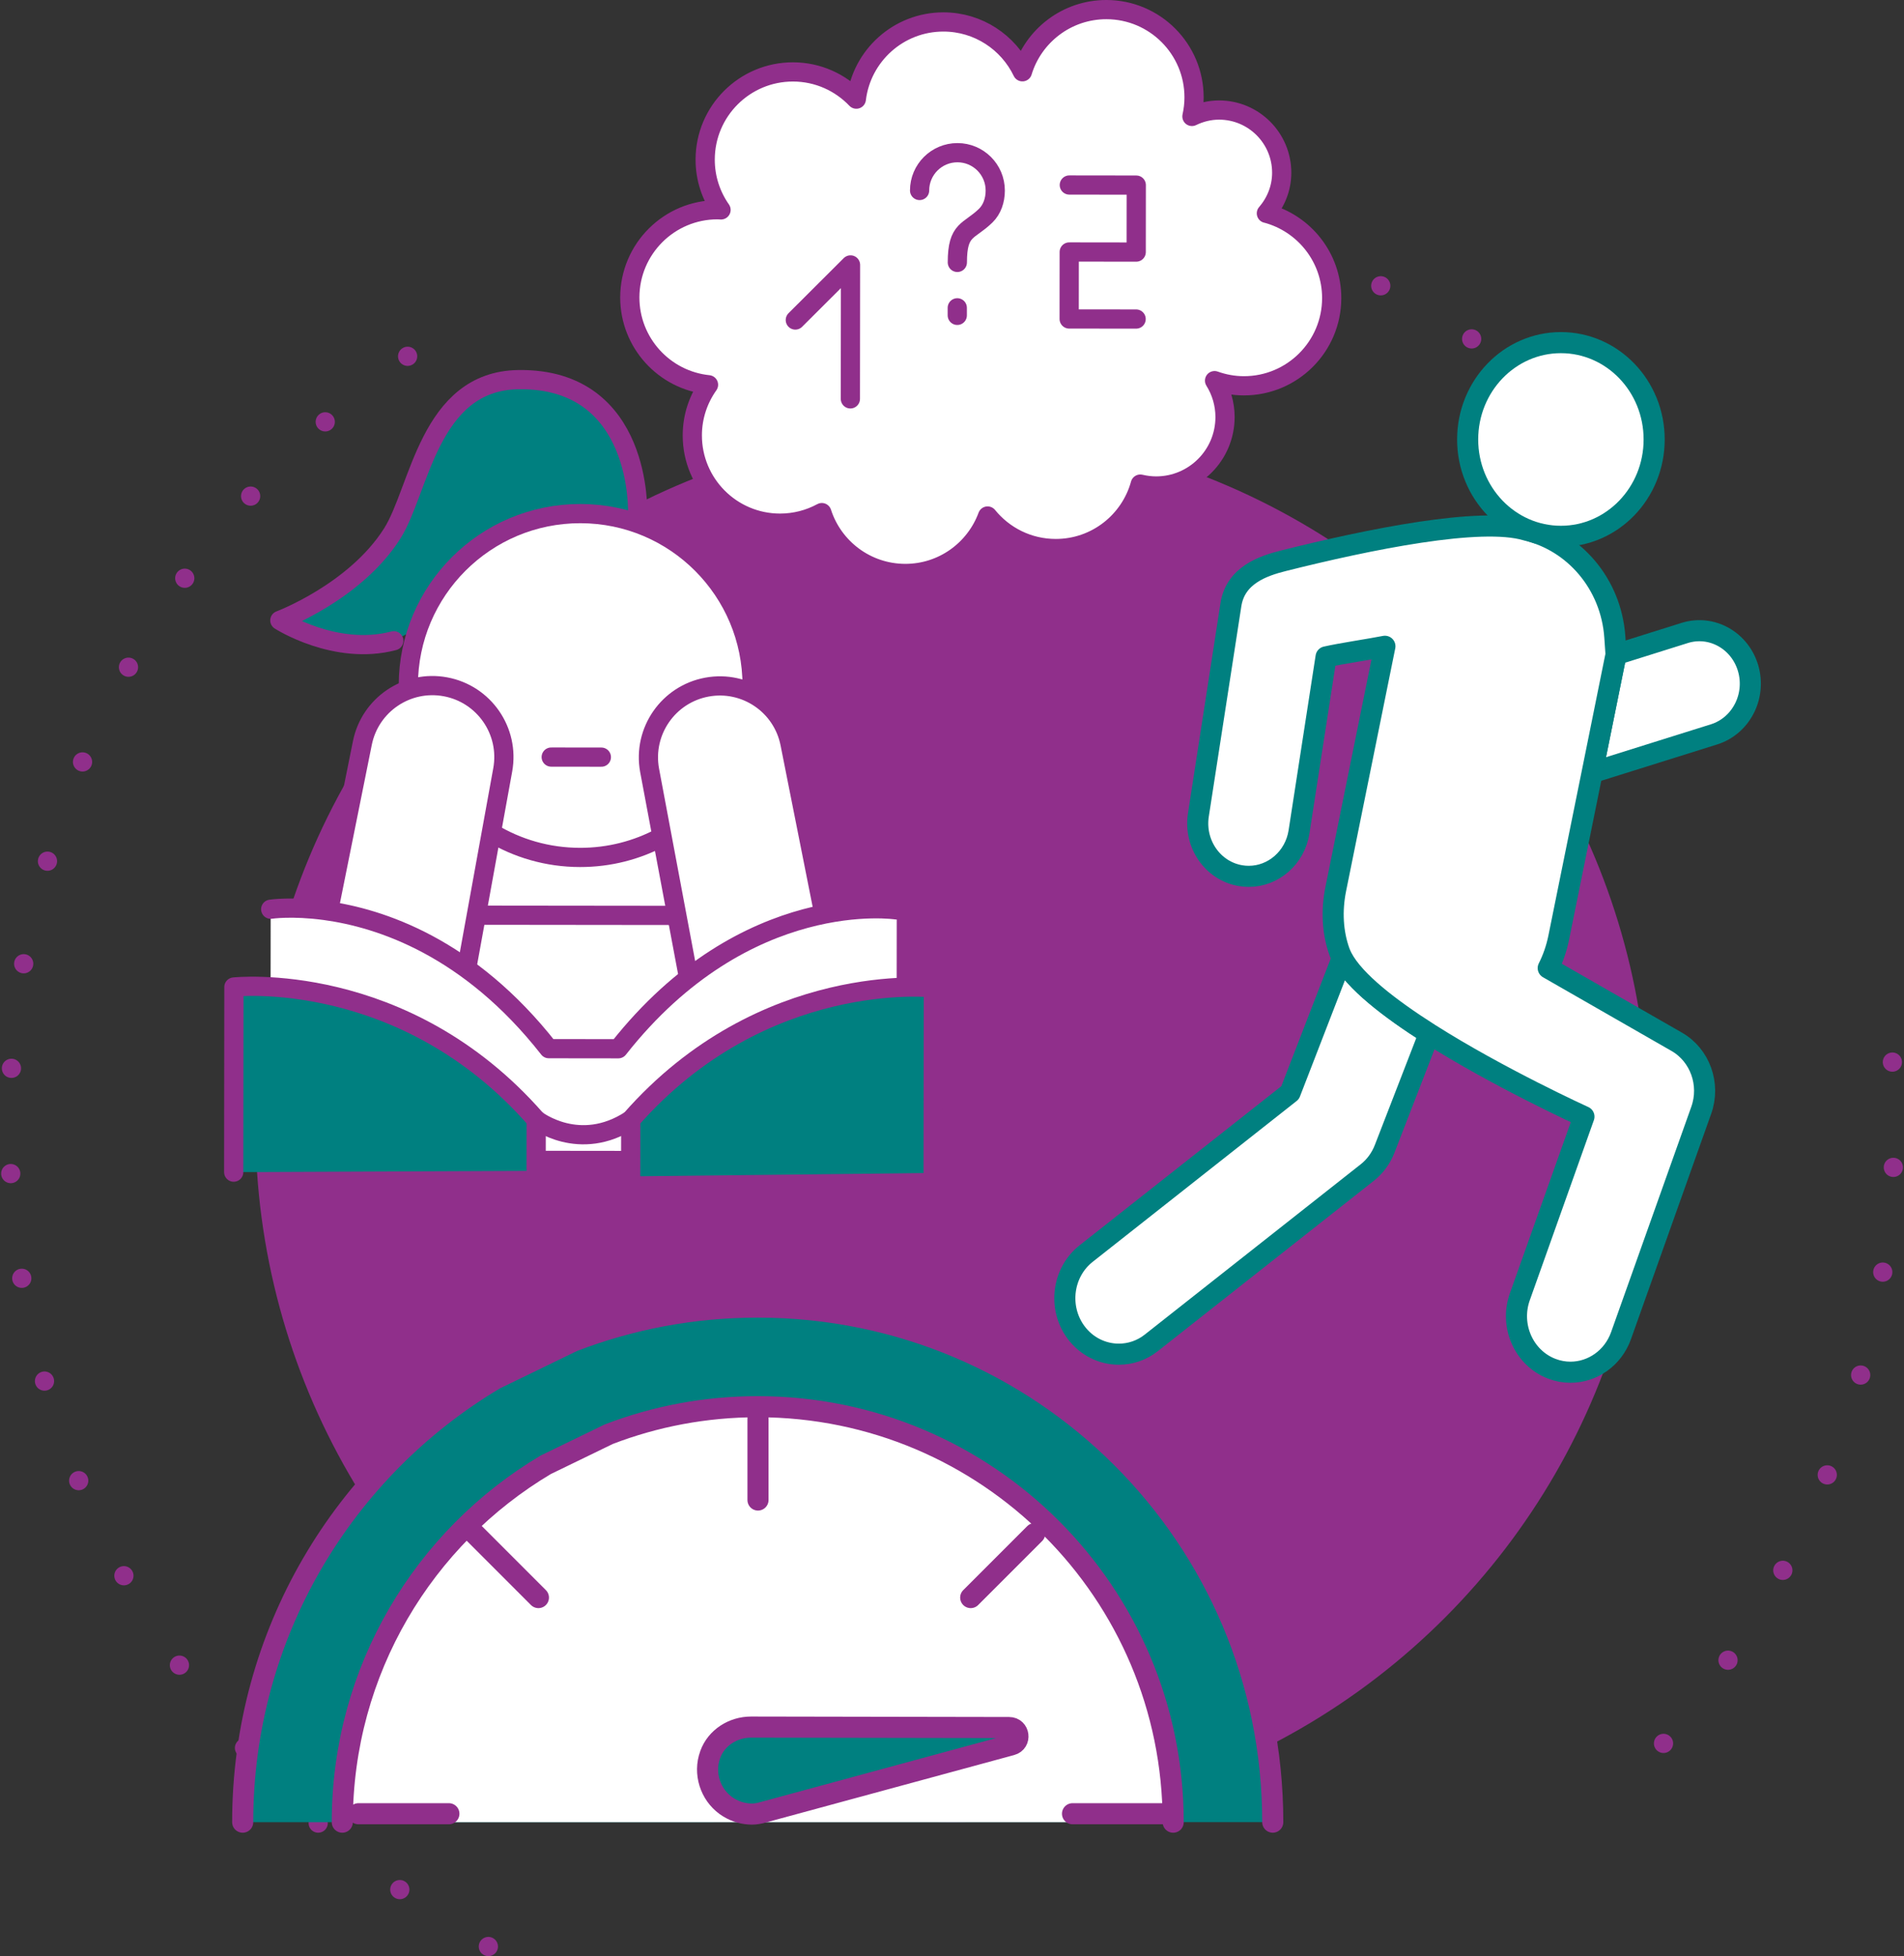<?xml version="1.0" encoding="UTF-8"?><svg id="Layer_2" xmlns="http://www.w3.org/2000/svg" viewBox="0 0 901.9 926.49"><rect x="0" y="0" width="901.9" height="926.49" fill="#333333" stroke="none"/><defs><style>.cls-1,.cls-2,.cls-3,.cls-4,.cls-5,.cls-6,.cls-7,.cls-8,.cls-9{stroke-linecap:round;stroke-linejoin:round;}.cls-1,.cls-2,.cls-3,.cls-4,.cls-5,.cls-6,.cls-9{stroke:#902f8b;}.cls-1,.cls-4,.cls-6,.cls-8{stroke-width:9.1px;}.cls-1,.cls-5,.cls-7,.cls-8,.cls-10{fill:#fff;}.cls-2,.cls-3,.cls-5,.cls-7{stroke-width:9.99px;}.cls-2,.cls-6,.cls-9{fill:none;}.cls-3,.cls-4{fill:teal;}.cls-7{stroke:teal;}.cls-8{stroke:#295aa5;}.cls-9{stroke-dasharray:0 49.89;stroke-width:9.1px;}.cls-10,.cls-11{stroke-width:0px;}.cls-11{fill:#902f8b;}</style></defs><g id="Layer_2-2"><path class="cls-9" d="M231.33,921.94c-48.16-27.22-91.25-63.54-127.13-107.8C29.13,721.52-5.38,605.21,7.03,486.63c11.56-110.5,63.51-212.13,146.28-286.16,23.5-21.02,48.93-39.33,75.84-54.77"/><path class="cls-9" d="M896.4,503.05c1.65,25.25,1.16,50.82-1.53,76.5-10.66,101.87-55.64,196.2-127.45,268.31"/><path class="cls-9" d="M654.05,135.36c45,22.96,85.98,53.62,121.29,91.1"/><circle class="cls-11" cx="450.95" cy="533.09" r="329.93"/><rect class="cls-8" x="182.47" y="362.28" width="170" height="149.96" transform="translate(.5 -.31) rotate(.07)"/><path class="cls-1" d="M599.87,101.05c4.45-5.19,7.25-11.84,7.26-19.21.02-16.4-13.26-29.7-29.65-29.72-4.64,0-8.97,1.14-12.88,3.03.64-2.9,1.01-5.9,1.01-8.99.03-22.95-18.56-41.58-41.51-41.61-18.76-.02-34.61,12.39-39.8,29.45-6.7-13.93-20.89-23.58-37.39-23.6-21.27-.02-38.8,15.95-41.28,36.56-7.56-7.92-18.19-12.88-29.99-12.89-22.95-.03-41.58,18.56-41.61,41.51-.01,8.87,2.78,17.08,7.51,23.84-.54-.02-1.06-.08-1.6-.08-22.95-.03-41.58,18.56-41.61,41.51-.02,21.52,16.32,39.25,37.28,41.39-4.8,6.77-7.66,15.02-7.67,23.95-.03,22.95,18.56,41.58,41.51,41.61,7.18,0,13.94-1.81,19.84-5.01,5.37,16.7,21.01,28.8,39.51,28.83,17.92.02,33.16-11.33,39.01-27.22,7.61,9.39,19.22,15.41,32.25,15.42,19.14.02,35.24-12.92,40.08-30.53,2.4.56,4.88.89,7.45.9,18.03.02,32.67-14.58,32.69-32.62,0-6.35-1.83-12.26-4.96-17.28,4.35,1.55,9,2.44,13.88,2.44,22.95.03,41.58-18.56,41.61-41.51.02-19.29-13.12-35.48-30.94-40.19Z"/><polyline class="cls-1" points="376.73 151.57 402.88 125.48 402.81 188.92"/><polyline class="cls-1" points="506.52 87.63 538.24 87.67 538.21 119.39 506.48 119.35 506.45 151.08 538.17 151.11"/><line class="cls-1" x1="453.45" y1="145.79" x2="453.45" y2="149.37"/><path class="cls-1" d="M435.6,90.22c.01-9.9,8.04-17.91,17.94-17.9,9.9.01,17.91,8.04,17.9,17.94,0,4.55-1.48,8.92-4.51,11.87-8.05,7.83-13.43,6.03-13.45,22.16"/><path class="cls-4" d="M302.04,243.41s2.6-64.43-56.48-63.6c-42.41.59-46.71,52.23-59.77,72.87-17.58,27.79-53.23,41.16-53.23,41.16,0,0,26.36,16.96,53.97,9.64"/><path class="cls-1" d="M356.18,328.64c.06-1.28.09-2.57.09-3.86.05-44.97-36.36-81.47-81.33-81.52-44.97-.05-81.47,36.36-81.52,81.33l39.28,69.78c12.27,7.44,26.66,11.73,42.06,11.74,13.92.02,27.03-3.46,38.5-9.61l42.92-67.86Z"/><line class="cls-1" x1="261.1" y1="358.58" x2="284.86" y2="358.61"/><line class="cls-1" x1="226.93" y1="433.47" x2="317.79" y2="433.57"/><path class="cls-1" d="M221.34,457.14l1.71-9.41,15.09-83.11c3.33-18.35-8.81-35.94-27.16-39.33h0c-18.18-3.36-35.68,8.49-39.33,26.61l-15.84,78.72"/><path class="cls-1" d="M325.56,459.96l-17.88-95.26c-3.29-18.36,8.9-35.92,27.25-39.27h0c18.18-3.31,35.66,8.57,39.27,26.7l15.87,79.83"/><path class="cls-10" d="M292.9,496.73c60.5-76.82,131.88-65.75,131.88-65.75l-.13,114.27-296.56-.34.13-114.27s10.04-1.53,25.77.61c26.22,3.57,68.25,17.35,105.95,65.44"/><path class="cls-6" d="M254,530.34s20.42,15.99,44.77.05"/><path class="cls-4" d="M110.7,555.17l.1-87.68s80.6-8.86,143.19,62.84l-.03,24.23"/><path class="cls-4" d="M442.01,555.55l.1-87.68s-80.58-9.05-143.34,62.51l-.03,26.79"/><path class="cls-6" d="M424.78,430.98s-71.38-11.07-131.88,65.75l-32.95-.04c-37.7-48.1-79.73-61.87-105.95-65.44-15.73-2.14-25.77-.61-25.77-.61"/><path class="cls-3" d="M114.96,863.05c0-89.27,47.94-167.33,119.48-209.86l37-17.95c27.16-10.44,56.65-16.16,87.49-16.16,134.74,0,243.96,109.23,243.96,243.96"/><path class="cls-10" d="M163.7,863.05c0-71.43,38.36-133.9,95.61-167.93l29.6-14.36c21.73-8.35,45.34-12.93,70.01-12.93,107.82,0,195.22,87.41,195.22,195.22"/><path class="cls-2" d="M162.14,863.05c0-72,38.67-134.97,96.38-169.28l29.84-14.48c21.91-8.42,45.7-13.03,70.57-13.03,108.68,0,196.79,88.1,196.79,196.79"/><path class="cls-3" d="M336.42,831.03c-.2.56-.39,1.14-.55,1.73-2.4,8.89,1.47,18.59,9.36,23.35,3.49,2.11,7.26,3.09,10.95,3.1,1.65,0,3.29-.29,4.88-.73l118.05-32.06c4.69-1.27,3.78-8.18-1.08-8.19l-122.25-.22c-8.5-.02-16.47,5.01-19.36,13Z"/><line class="cls-5" x1="359.05" y1="667.62" x2="359.05" y2="710.46"/><line class="cls-5" x1="552.73" y1="859.05" x2="508.04" y2="859.05"/><line class="cls-5" x1="212.63" y1="859.05" x2="169.79" y2="859.05"/><line class="cls-5" x1="490.11" y1="726.37" x2="459.81" y2="756.67"/><line class="cls-5" x1="255.04" y1="756.67" x2="224.75" y2="726.37"/><path class="cls-7" d="M811.94,347.82l-57.76,18.11,11.3-55.92,32.52-10.21c12.75-4.01,26.21,3.51,30.07,16.75,3.86,13.27-3.38,27.25-16.13,31.27Z"/><path class="cls-7" d="M677.02,489.6l-21.13,54.54c-1.73,4.45-4.57,8.35-8.26,11.24l-102.23,80.61c-4.6,3.66-10.05,5.4-15.42,5.4-7.72,0-15.36-3.6-20.39-10.47-8.52-11.68-6.33-28.34,4.91-37.19l96.61-76.19,24.68-63.77c5.79,11,22.41,23.86,41.23,35.84Z"/><path class="cls-7" d="M805.84,525.91l-37.97,106.68c-3.81,10.71-13.57,17.34-23.97,17.34-2.95,0-5.93-.53-8.86-1.65-13.23-5.07-20.02-20.35-15.11-34.1l30.36-85.3s-40.1-18.23-73.27-39.29c-18.83-11.98-35.44-24.83-41.23-35.84-.51-.97-.94-1.92-1.28-2.83-3.32-9.2-3.86-19.53-1.79-29.82l23.29-115c-7.02,1.39-20.8,3.41-27.87,5.03l-12.81,82.85c-1.9,12.3-12.16,21.09-23.8,21.09-1.28,0-2.58-.09-3.86-.32-13.18-2.18-22.12-15.04-20.02-28.73l15.39-99.49c2.11-14.1,15.32-18.51,24.78-20.9,40.81-10.24,93.6-20.97,115.13-14.54,22.61,5.25,40.21,25.37,41.97,50.61l.57,8.29-11.3,55.92-15.85,78.22c-1.05,5.13-2.73,9.97-4.97,14.39l60.89,34.92c11.05,6.34,15.99,20.15,11.59,32.44Z"/><ellipse class="cls-7" cx="739.38" cy="208.15" rx="44.17" ry="45.87"/></g></svg>